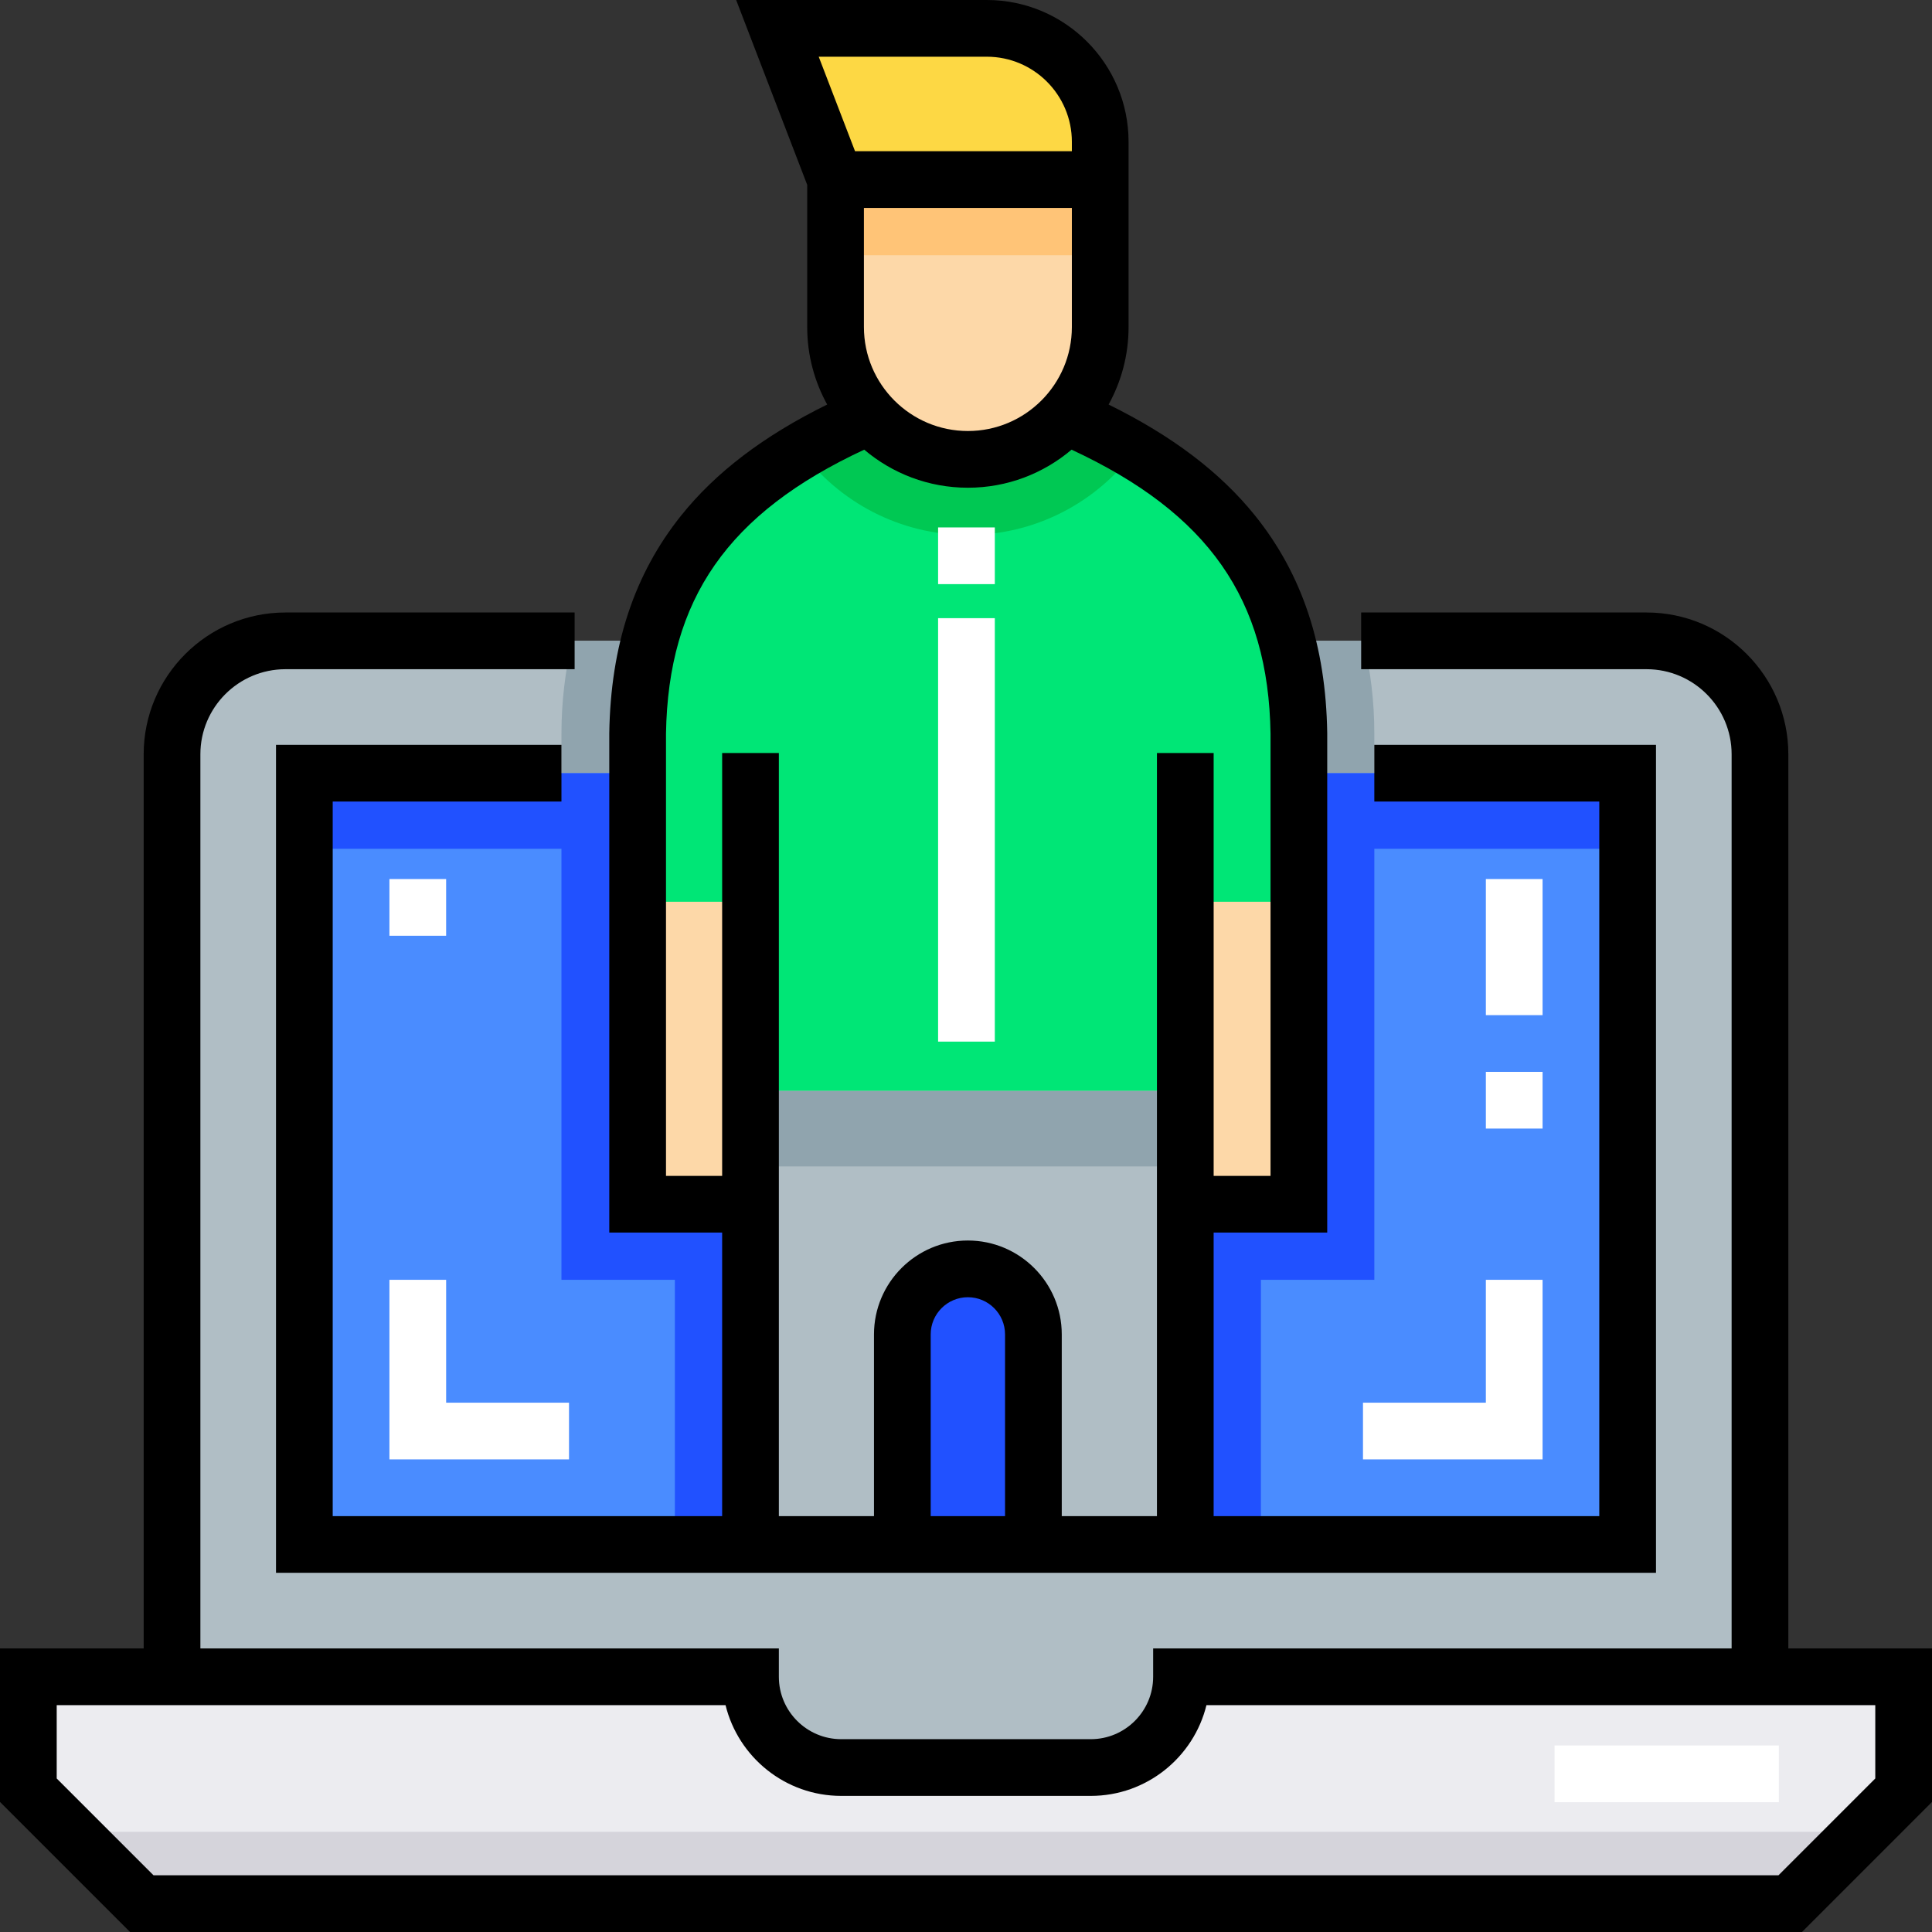 <?xml version="1.0" encoding="iso-8859-1"?>
<!-- Generator: Adobe Illustrator 19.0.0, SVG Export Plug-In . SVG Version: 6.00 Build 0)  -->
<svg version="1.1" id="Capa_1" xmlns="http://www.w3.org/2000/svg" xmlns:xlink="http://www.w3.org/1999/xlink" x="0px" y="0px"
	 viewBox="0 0 512 512" style="enable-background:new 0 0 512 512;" xml:space="preserve">
<rect x="0" y="0" width="512" height="512" fill="#333333" stroke="none"/>
<path style="fill:#B0BEC5;" d="M466.411,199.89v285.558H45.589V199.89c0-16.602,13.456-30.059,30.059-30.059h360.704
	C452.955,169.832,466.411,183.288,466.411,199.89z"/>
<path style="fill:#90A4AE;" d="M364.211,194.38v144.783h-30.059v70.137H178.849v-70.137h-30.059V194.38
	c0-8.346,0.982-16.572,2.876-24.548h209.67C363.229,177.797,364.211,186.033,364.211,194.38z"/>
<rect x="80.658" y="204.9" style="fill:#4A8CFF;" width="350.685" height="204.399"/>
<polygon style="fill:#2151FF;" points="431.342,204.9 80.658,204.9 80.658,224.939 148.791,224.939 148.791,339.162 
	178.849,339.162 178.849,409.299 334.153,409.299 334.153,339.162 364.211,339.162 364.211,224.939 431.342,224.939 "/>
<path style="fill:#ECECF0;" d="M313.112,444.368L313.112,444.368c0,13.281-10.766,24.047-24.047,24.047h-66.129
	c-13.281,0-24.047-10.766-24.047-24.047l0,0H7.515v30.059l30.059,30.059h436.853l30.059-30.059v-30.059H313.112z"/>
<polygon style="fill:#D5D4DB;" points="18.536,485.448 37.573,504.485 474.427,504.485 493.464,485.448 "/>
<path style="fill:#FDD844;" d="M291.569,47.593h-70.137L206.027,7.515h55.483c16.601,0,30.059,13.457,30.059,30.059V47.593z"/>
<path style="fill:#B0BEC5;" d="M198.889,289.076l-0.001,120.224h40.241v-55.671c0-9.592,7.775-17.366,17.367-17.366l0,0
	c9.591,0,17.365,7.775,17.365,17.366v55.671h40.253V289.076H198.889z"/>
<rect x="198.888" y="289.075" style="fill:#90A4AE;" width="115.225" height="20.039"/>
<path style="fill:#FDD8A8;" d="M344.212,194.38v124.754h-30.099v-30.059H198.888v30.059H168.98V194.38
	c0.581-36.872,17.043-59.276,43.275-74.896c5.661-3.377,11.773-6.423,18.286-9.238c6.413,7.064,15.671,11.492,25.961,11.492
	c10.29,0,19.548-4.429,25.961-11.492c6.503,2.815,12.625,5.861,18.286,9.238C327.039,135.104,343.651,157.508,344.212,194.38z"/>
<path style="fill:#00E676;" d="M344.212,194.38v44.597h-30.099v50.098H198.888v-50.098H168.98V194.38
	c0.581-36.872,17.043-59.276,43.275-74.896c5.661-3.377,11.773-6.423,18.286-9.238c6.413,7.064,15.671,11.492,25.961,11.492
	c10.29,0,19.548-4.429,25.961-11.492c6.503,2.815,12.625,5.861,18.286,9.238C327.039,135.104,343.651,157.508,344.212,194.38z"/>
<path style="fill:#00C853;" d="M300.747,119.483c-10.05,13.516-26.141,22.294-44.246,22.294s-34.197-8.777-44.246-22.294
	c5.661-3.377,11.773-6.423,18.286-9.238c6.413,7.064,15.671,11.492,25.961,11.492c10.29,0,19.548-4.429,25.961-11.492
	C288.964,113.061,295.086,116.107,300.747,119.483z"/>
<path style="fill:#FDD8A8;" d="M291.569,47.593v39.076c0,19.368-15.701,35.068-35.068,35.068s-35.068-15.701-35.068-35.068V47.593
	H291.569z"/>
<rect x="221.432" y="47.593" style="fill:#FFC477;" width="70.137" height="20.039"/>
<path d="M473.926,436.853V199.89c0-20.718-16.855-37.573-37.573-37.573h-75.632v15.029h75.632c12.431,0,22.544,10.114,22.544,22.544
	v236.963H305.597v7.515c0,9.117-7.417,16.532-16.532,16.532h-66.129c-9.116,0-16.532-7.415-16.532-16.532v-7.515H53.104V199.89
	c0-12.43,10.113-22.544,22.544-22.544h76.634v-15.029H75.648c-20.718,0-37.573,16.855-37.573,37.573v236.963H0v40.685L34.461,512
	H477.54L512,477.539v-40.685H473.926z M496.971,471.315l-25.656,25.656H40.685l-25.656-25.656v-19.432h177.248
	c3.38,13.788,15.843,24.047,30.658,24.047h66.129c14.815,0,27.278-10.259,30.658-24.047h177.248V471.315z"/>
<path d="M191.374,401.785H88.172v-189.37h60.618v-15.029H73.143v219.429h365.714V197.386h-74.646v15.029h59.616v189.37h-102.2
	v-75.136h30.103V194.38l-0.001-0.114c-0.354-23.199-6.605-42.046-19.113-57.615c-9.217-11.473-21.98-21.153-38.826-29.447
	c3.37-6.094,5.293-13.093,5.293-20.535V55.108V40.078v-2.505C299.084,16.855,282.229,0,261.511,0h-66.423l18.83,48.988v37.682
	c0,7.443,1.925,14.442,5.294,20.537c-16.817,8.283-29.55,17.967-38.736,29.46c-12.421,15.54-18.64,34.38-19.01,57.594
	l-0.001,132.389h29.91L191.374,401.785z M266.346,401.785h-19.701v-48.156c0-5.433,4.42-9.851,9.851-9.851
	c5.432,0.001,9.851,4.42,9.851,9.851v48.156H266.346z M284.055,86.669c0,15.193-12.36,27.554-27.554,27.554
	c-15.194,0-27.554-12.361-27.554-27.554V55.108h55.108V86.669z M261.511,15.029c12.431,0,22.544,10.114,22.544,22.544v2.505h-57.46
	l-9.628-25.049H261.511z M176.494,194.442c0.586-35.695,16.379-58.447,52.533-75.274c7.422,6.284,17.01,10.085,27.475,10.085
	c10.464,0,20.053-3.8,27.475-10.086c36.318,16.897,52.168,39.646,52.726,75.273v117.179h-15.073V199.557h-15.029V311.62v8.839
	v81.326h-25.223v-48.156c0-13.718-11.161-24.88-24.88-24.881c-13.72,0-24.882,11.162-24.882,24.881v48.156h-25.211l0.001-90.165
	h-0.001V199.557h-15.029V311.62h-14.88V194.442z"/>
<g>
	<rect x="248.606" y="139.773" style="fill:#FFFFFF;" width="15.029" height="15.029"/>
	<rect x="248.606" y="163.82" style="fill:#FFFFFF;" width="15.029" height="112.219"/>
	<polygon style="fill:#FFFFFF;" points="150.795,386.755 103.202,386.755 103.202,339.162 118.231,339.162 118.231,371.726 
		150.795,371.726 	"/>
	<polygon style="fill:#FFFFFF;" points="408.798,386.755 361.205,386.755 361.205,371.726 393.769,371.726 393.769,339.162 
		408.798,339.162 	"/>
	<rect x="103.202" y="232.955" style="fill:#FFFFFF;" width="15.029" height="15.029"/>
	<path style="fill:#FFFFFF;" d="M408.798,299.084h-15.029v-15.029h15.029V299.084z M408.798,269.025h-15.029v-36.07h15.029V269.025z
		"/>
	<rect x="411.975" y="462.573" style="fill:#FFFFFF;" width="59.446" height="15.029"/>
</g>
<g>
</g>
<g>
</g>
<g>
</g>
<g>
</g>
<g>
</g>
<g>
</g>
<g>
</g>
<g>
</g>
<g>
</g>
<g>
</g>
<g>
</g>
<g>
</g>
<g>
</g>
<g>
</g>
<g>
</g>
</svg>
